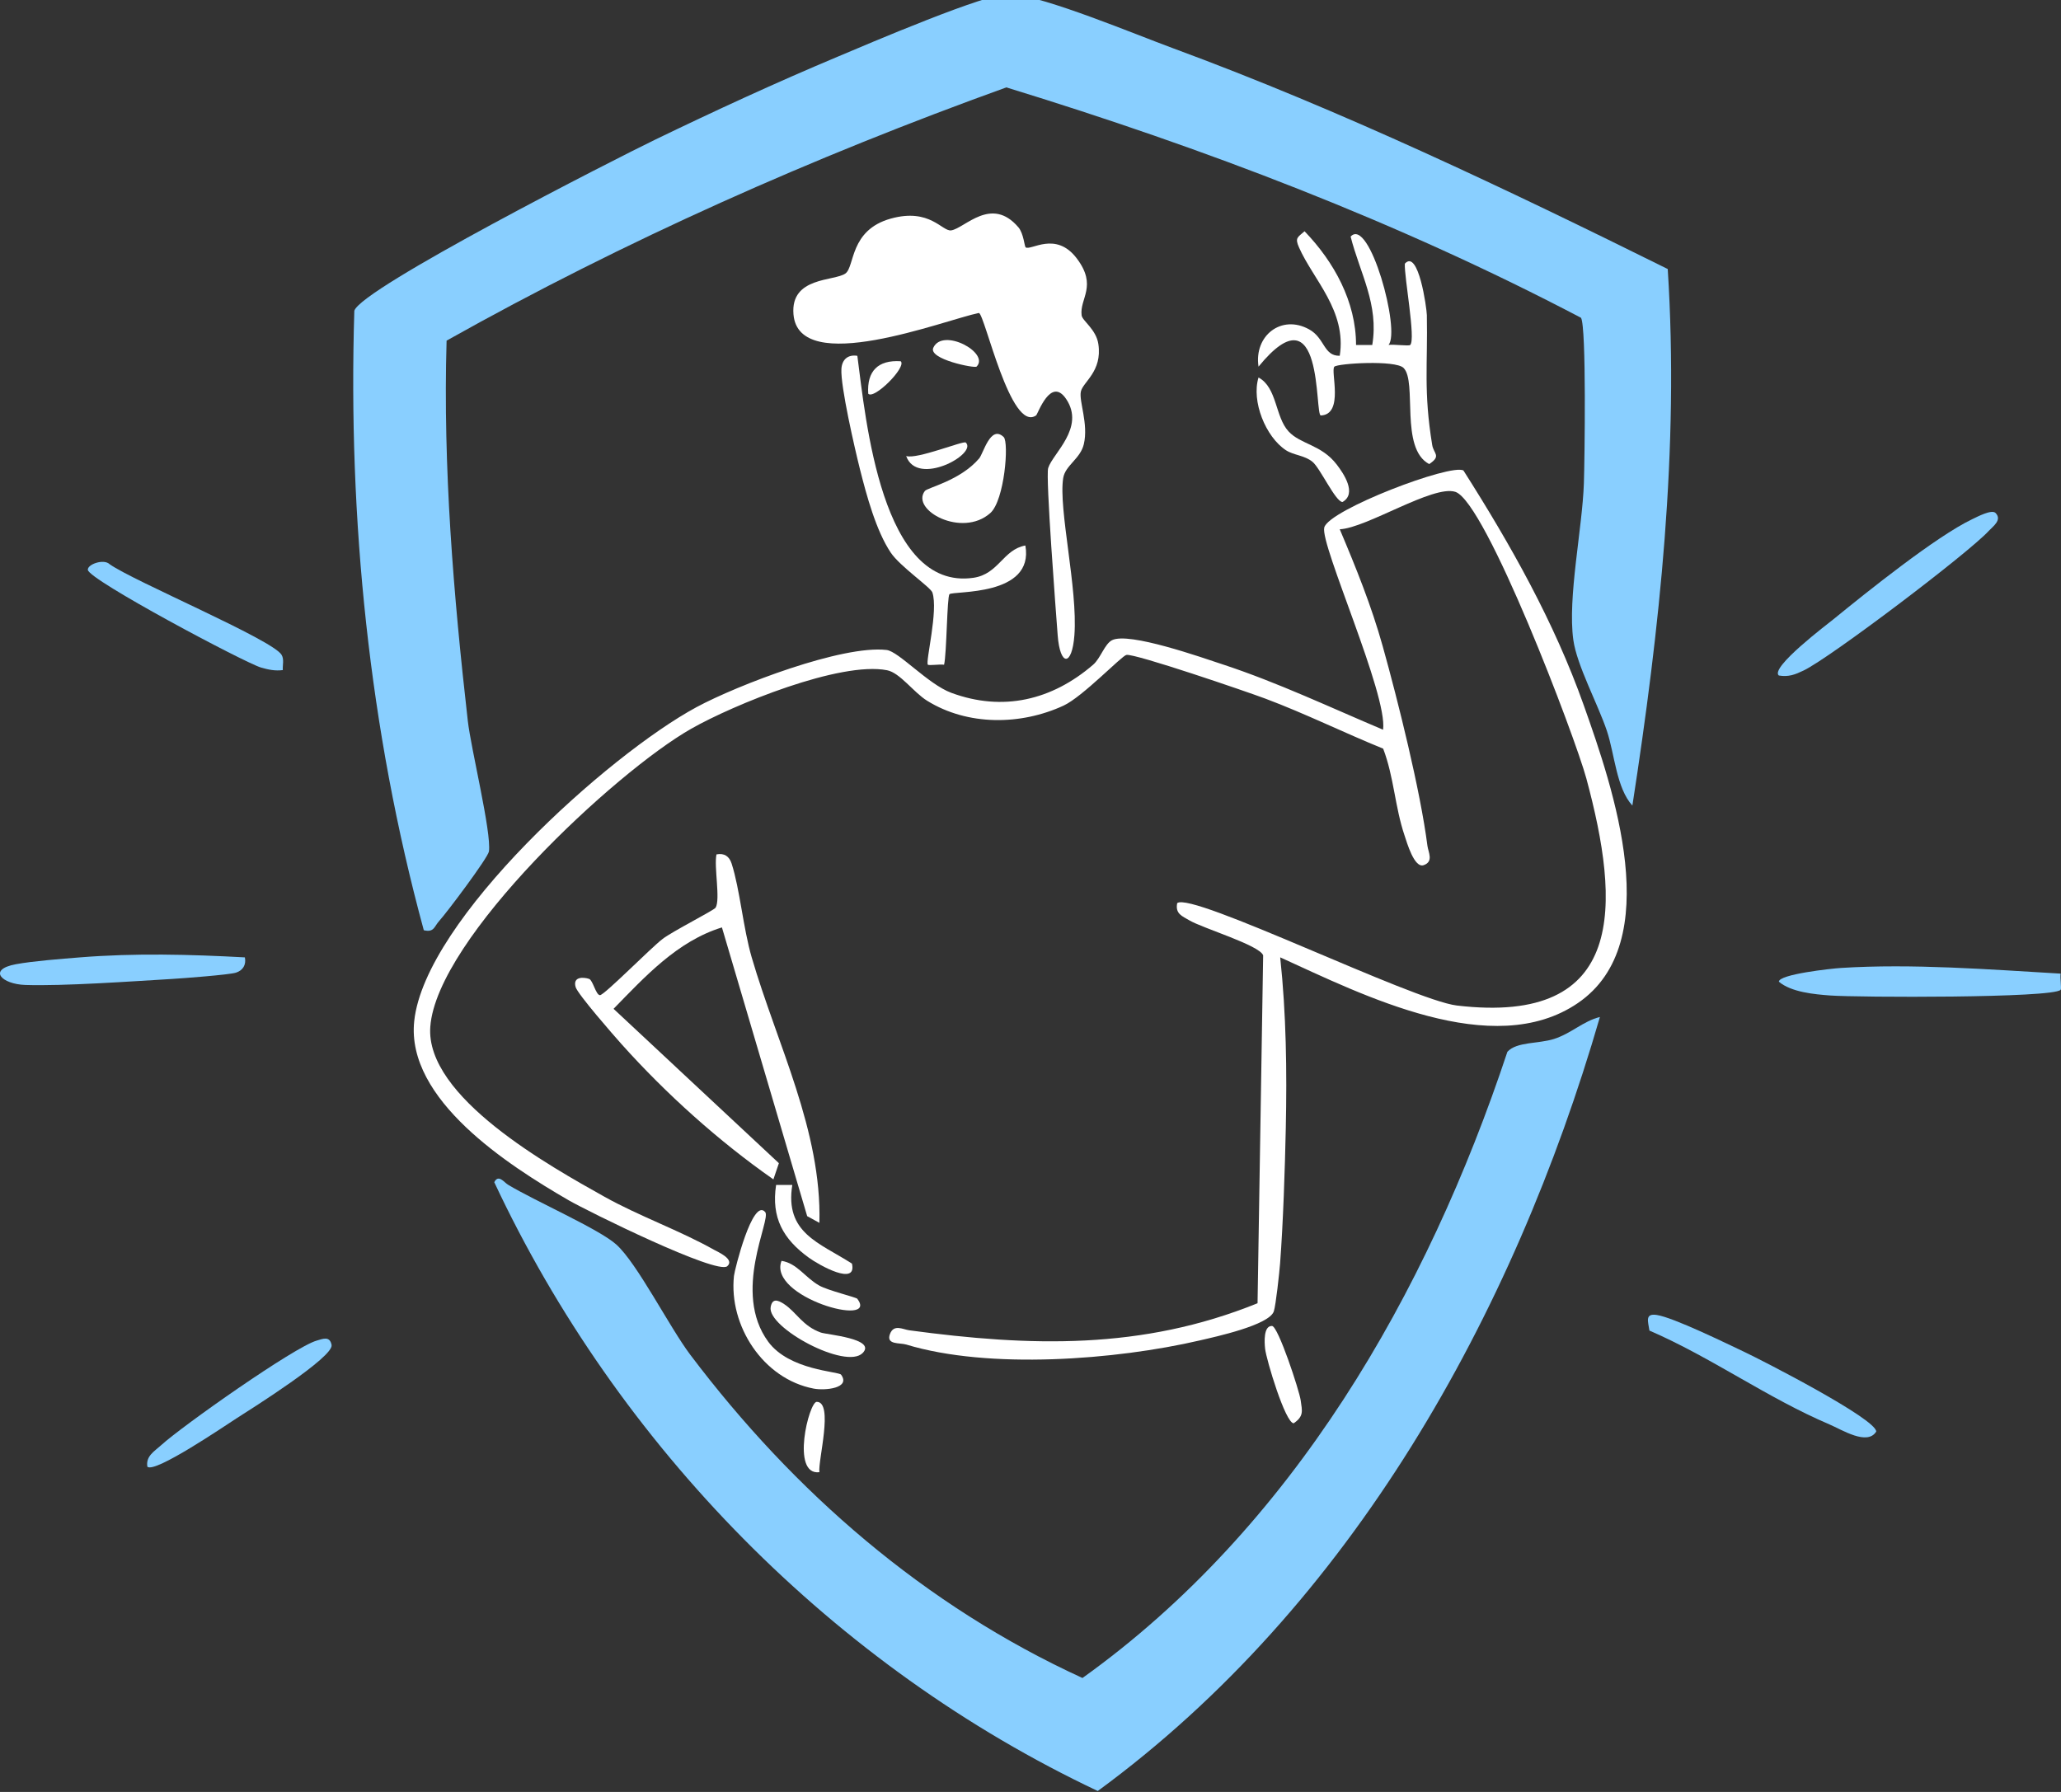 <svg xmlns="http://www.w3.org/2000/svg" fill="none" viewBox="0 0 230 200" height="200" width="230">
<rect x="0" y="0" width="230" height="200" fill="#333333" stroke="none"/>
<g clip-path="url(#clip0_632_17619)">
<path fill="#89CFFF" d="M229.962 108.667C229.884 109.157 230.08 110.349 229.961 110.475C229.077 111.413 207.234 111.331 204.229 111.107C202.48 110.977 199.9 110.742 198.517 109.572C198.504 108.74 204.378 108.102 205.435 108.035C213.399 107.529 222.016 108.205 229.961 108.668L229.962 108.667Z"></path>
<path fill="#89CFFF" d="M222.696 57.254C223.468 58.037 222.385 58.766 221.947 59.245C219.676 61.73 204.218 73.432 201.273 74.838C200.317 75.294 199.608 75.578 198.508 75.394C197.493 74.513 203.959 69.645 204.616 69.109C208.317 66.088 216.06 59.873 220.076 57.956C220.672 57.672 222.268 56.82 222.696 57.254Z"></path>
<path fill="#89CFFF" d="M184.07 148.508C183.926 147.502 183.531 146.556 184.893 146.766C186.754 147.051 192.586 149.907 194.681 150.899C196.776 151.891 209.342 158.344 209.381 159.776C208.39 161.389 205.574 159.584 204.146 158.975C197.223 156.026 190.979 151.496 184.071 148.508L184.07 148.508Z"></path>
<path fill="#89CFFF" d="M27.328 106.854C27.494 107.678 27.115 108.314 26.321 108.563C25.574 108.796 20.484 109.186 19.16 109.265C14.588 109.536 7.118 110.071 2.831 109.933C0.192 109.849 -1.433 108.214 1.773 107.618C3.652 107.268 6.851 107.021 8.889 106.857C15.068 106.361 21.16 106.521 27.328 106.854Z"></path>
<path fill="#89CFFF" d="M31.429 73.094C31.727 73.609 31.521 74.236 31.561 74.788C30.712 74.903 29.942 74.743 29.129 74.506C27.333 73.981 9.884 64.709 9.802 63.602C9.755 62.973 11.589 62.34 12.231 62.969C14.867 64.851 30.449 71.401 31.429 73.094Z"></path>
<path fill="#89CFFF" d="M16.447 163.705C16.242 162.52 17.238 161.982 17.975 161.307C20.29 159.187 32.854 150.333 35.342 149.626C36.021 149.433 36.799 149.075 37.005 150.107C37.274 151.45 28.09 157.217 26.436 158.277C25.074 159.15 17.291 164.463 16.447 163.704V163.705Z"></path>
<path fill="#89CFFF" d="M182.168 89.913C180.377 87.949 180.193 84.175 179.323 81.575C178.331 78.608 175.969 74.267 175.576 71.415C174.925 66.691 176.587 58.98 176.755 53.95C176.84 51.421 177.052 36.482 176.435 35.469C156.053 24.766 134.316 16.509 112.304 9.754C90.804 17.503 69.753 26.841 49.838 38.019C49.426 52.174 50.605 66.403 52.206 80.461C52.566 83.615 54.858 92.886 54.565 95.025C54.468 95.73 49.842 101.883 48.997 102.81C48.459 103.401 48.447 104.104 47.294 103.824C41.186 81.395 38.831 57.954 39.541 34.684C40.306 32.179 68.723 17.711 73.083 15.602C79.735 12.384 86.644 9.196 93.456 6.338C96.69 4.98 110.416 -0.924 112.772 -0.693C116.855 -0.292 126.535 3.774 130.911 5.387C149.702 12.314 168.19 21.143 186.113 30.026C187.403 50.11 185.223 70.136 182.168 89.913Z"></path>
<path fill="#89CFFF" d="M178.545 113.509C168.898 146.778 150.8 179.174 122.506 199.896C93.082 185.994 68.947 161.389 55.158 131.947C55.629 131.024 56.23 131.946 56.693 132.227C59.723 134.063 66.838 137.167 68.772 138.898C71.102 140.982 74.72 148.142 77.031 151.204C88.623 166.566 103.192 179.21 120.799 187.284C144.25 170.496 159.242 144.426 168.22 117.393C169.248 116.25 171.71 116.514 173.436 115.955C175.384 115.325 176.67 113.97 178.544 113.509L178.545 113.509Z"></path>
<path fill="white" d="M163.316 52.515C168.577 60.787 173.442 69.412 176.741 78.713C180.031 87.987 185.972 105.196 176.087 111.952C166.594 118.44 152.037 111.024 142.865 106.85C143.541 113.171 143.623 119.549 143.489 125.927C143.392 130.505 143.197 136.462 142.853 141.017C142.775 142.041 142.374 145.721 142.152 146.366C141.625 147.901 135.67 149.194 133.899 149.605C124.501 151.79 110.36 152.869 101.141 150.069C100.421 149.85 98.857 150.119 99.315 148.896C99.744 147.752 100.747 148.379 101.482 148.478C114.977 150.295 127.422 150.69 140.338 145.456L140.963 106.628C140.576 105.504 134.236 103.605 132.757 102.737C131.922 102.247 131.136 101.996 131.37 100.804C132.927 99.462 157.612 111.64 162.583 112.228C181.636 114.481 180.803 100.874 177.032 86.89C175.794 82.298 165.804 55.995 162.41 54.896C159.923 54.091 152.516 58.937 149.511 59.072C151.326 63.363 153.042 67.607 154.303 72.119C156.015 78.246 158.508 88.239 159.295 94.397C159.386 95.109 160.019 96.159 158.878 96.561C157.823 96.934 156.999 94.005 156.747 93.262C155.666 90.082 155.557 86.687 154.356 83.558C149.936 81.762 145.669 79.646 141.194 77.969C139.19 77.218 126.64 72.914 125.703 73.096C125.168 73.2 120.82 77.767 118.694 78.752C113.903 80.972 107.968 81.013 103.456 78.206C101.949 77.269 100.429 75.087 98.994 74.807C93.768 73.782 81.842 78.658 77.128 81.341C68.62 86.184 48.758 104.723 48.02 114.584C47.431 122.442 61.428 130.196 67.451 133.567C71.332 135.74 75.911 137.359 79.677 139.487C80.112 139.732 82.031 140.555 81.161 141.323C80.029 142.323 65.549 135.175 63.438 133.951C56.749 130.07 45.304 122.741 46.225 113.974C47.419 102.608 67.925 84.208 77.734 78.923C82.306 76.46 94.009 71.971 98.94 72.545C100.293 72.703 103.561 76.362 106.154 77.324C111.914 79.458 117.4 78.149 121.992 74.188C122.824 73.47 123.274 71.867 124.106 71.45C125.978 70.511 134.071 73.37 136.518 74.177C142.59 76.179 148.469 78.965 154.346 81.445C154.887 77.541 147.305 60.79 147.782 58.879C148.277 56.902 161.944 51.702 163.317 52.515H163.316Z"></path>
<path fill="white" d="M113.649 25.367C114.23 26.049 114.333 27.513 114.454 27.604C115.021 28.026 117.812 25.739 120.16 28.836C122.509 31.934 120.456 33.313 120.706 35.198C120.787 35.814 122.33 36.754 122.574 38.405C123.029 41.472 120.843 42.628 120.618 43.712C120.395 44.784 121.481 47.302 120.953 49.568C120.57 51.212 118.877 51.935 118.65 53.354C118.1 56.783 120.287 65.687 119.9 70.889C119.639 74.405 118.295 74.406 118.032 70.889C117.842 68.35 116.674 53.223 116.973 52.24C117.465 50.622 121.134 47.742 118.98 44.535C117.251 41.959 115.817 46.23 115.628 46.362C112.783 48.349 109.907 35.099 109.243 34.929C105.386 35.721 89.137 42.122 88.549 35.083C88.197 30.86 93.129 31.406 94.347 30.523C95.408 29.754 94.795 25.68 99.413 24.397C103.789 23.181 105.148 25.873 106.156 25.711C107.681 25.466 110.636 21.828 113.648 25.368L113.649 25.367Z"></path>
<path fill="white" d="M91.442 136.484L90.078 135.737L80.565 103.51C75.577 105.05 71.978 109.006 68.471 112.595L86.921 129.825L86.308 131.634C80.219 127.377 74.318 122.075 69.36 116.536C68.447 115.516 64.458 110.948 64.236 110.164C63.899 108.972 65.132 109.05 65.74 109.255C66.16 109.396 66.493 111.047 66.949 111.073C67.418 111.099 72.613 105.805 73.957 104.785C75.094 103.922 79.673 101.6 79.855 101.311C80.414 100.422 79.661 96.728 79.956 95.361C80.819 95.193 81.382 95.563 81.647 96.386C82.569 99.249 82.931 103.574 83.886 106.849C86.717 116.553 91.716 126.22 91.442 136.484Z"></path>
<path fill="white" d="M151.328 38.506L153.139 38.505C153.894 33.968 151.776 30.538 150.725 26.407C152.821 24.11 156.329 36.949 154.955 38.495C155.54 38.412 157.221 38.649 157.373 38.504C158.017 37.888 156.695 30.923 156.774 29.431C158.291 27.735 159.215 34.386 159.231 35.171C159.34 40.732 158.845 43.657 159.829 49.669C159.989 50.645 160.882 50.876 159.493 51.796C156.181 50.049 158.184 42.606 156.63 41.063C155.72 40.16 149.294 40.558 148.912 40.925C148.446 41.372 150.028 46.259 147.402 46.371C146.685 46.384 147.781 31.938 140.447 40.921C139.923 37.468 143.005 35.049 146.095 36.761C147.87 37.745 147.69 39.745 149.51 39.708C150.298 34.674 146.559 31.228 144.965 27.617C144.489 26.538 144.801 26.499 145.582 25.811C148.873 29.222 151.332 33.678 151.33 38.506H151.328Z"></path>
<path fill="white" d="M95.677 39.714C96.601 46.722 98.364 65.992 108.639 64.487C111.448 64.075 111.931 61.339 114.427 60.884C115.45 66.622 106.36 65.917 105.959 66.321C105.68 66.601 105.651 72.998 105.355 74.192C104.865 74.115 103.675 74.309 103.546 74.184C103.255 73.904 104.737 68.127 104.047 66.119C103.855 65.559 100.43 63.204 99.41 61.687C97.776 59.256 96.704 55.288 95.979 52.415C95.401 50.122 93.78 43.089 93.899 41.168C93.965 40.122 94.629 39.545 95.677 39.714Z"></path>
<path fill="white" d="M112.008 48.781C112.615 49.366 112.105 55.85 110.513 57.265C107.35 60.074 101.597 56.917 103.209 54.801C103.503 54.415 107.139 53.657 109.267 51.171C109.744 50.613 110.54 47.365 112.008 48.781Z"></path>
<path fill="white" d="M85.394 135.281C86.096 136.108 81.649 144.198 85.736 149.758C88.081 152.948 93.594 153.062 93.862 153.43C94.969 154.95 92.059 155.222 90.813 154.986C85.151 153.909 81.315 147.948 81.908 142.404C81.983 141.706 83.999 133.641 85.394 135.281Z"></path>
<path fill="white" d="M140.446 42.133C142.534 43.256 142.289 46.519 143.797 48.149C145.151 49.614 147.453 49.609 149.173 51.846C149.934 52.836 151.47 55.091 149.814 56.031C149.021 55.986 147.328 52.234 146.46 51.535C145.564 50.813 144.362 50.809 143.509 50.252C141.234 48.764 139.635 44.77 140.446 42.133Z"></path>
<path fill="white" d="M88.419 132.25C87.555 137.625 91.415 138.684 95.074 141.032C95.668 143.61 91.391 141.189 90.275 140.381C87.394 138.294 86.053 135.917 86.61 132.251L88.42 132.25H88.419Z"></path>
<path fill="white" d="M141.951 147.992C142.636 148.012 144.998 155.198 145.151 156.287C145.319 157.486 145.523 158.064 144.37 158.855C143.43 158.814 141.317 151.744 141.182 150.545C141.098 149.79 140.996 147.964 141.951 147.992Z"></path>
<path fill="white" d="M96.281 151.001C94.421 152.943 85.574 148.166 86.005 145.873C86.182 144.929 86.734 145.039 87.515 145.557C88.891 146.47 89.558 148 91.605 148.729C92.26 148.962 97.811 149.404 96.282 151.001L96.281 151.001Z"></path>
<path fill="white" d="M95.678 144.963C98.123 148.24 85.644 144.777 87.215 140.726C88.941 140.989 89.812 142.561 91.414 143.476C92.412 144.046 95.543 144.783 95.678 144.963Z"></path>
<path fill="white" d="M91.443 164.313C88.228 164.712 90.279 156.461 91.143 156.461C93.066 156.462 91.263 163.074 91.443 164.313Z"></path>
<path fill="white" d="M107.774 49.391C109.134 50.646 102.345 54.392 101.126 50.896C102.298 51.303 107.521 49.158 107.774 49.391Z"></path>
<path fill="white" d="M108.983 40.918C108.773 41.129 103.57 40.088 104.154 38.813C105.207 36.511 110.497 39.397 108.983 40.918Z"></path>
<path fill="white" d="M100.515 40.319C101.22 40.949 97.528 44.645 96.892 43.942C96.728 41.418 97.991 40.155 100.515 40.319Z"></path>
</g>
<defs>
<clipPath id="clip0_632_17619">
<rect transform="translate(0 -0.699)" fill="white" height="200.595" width="230"></rect>
</clipPath>
</defs>
</svg>
